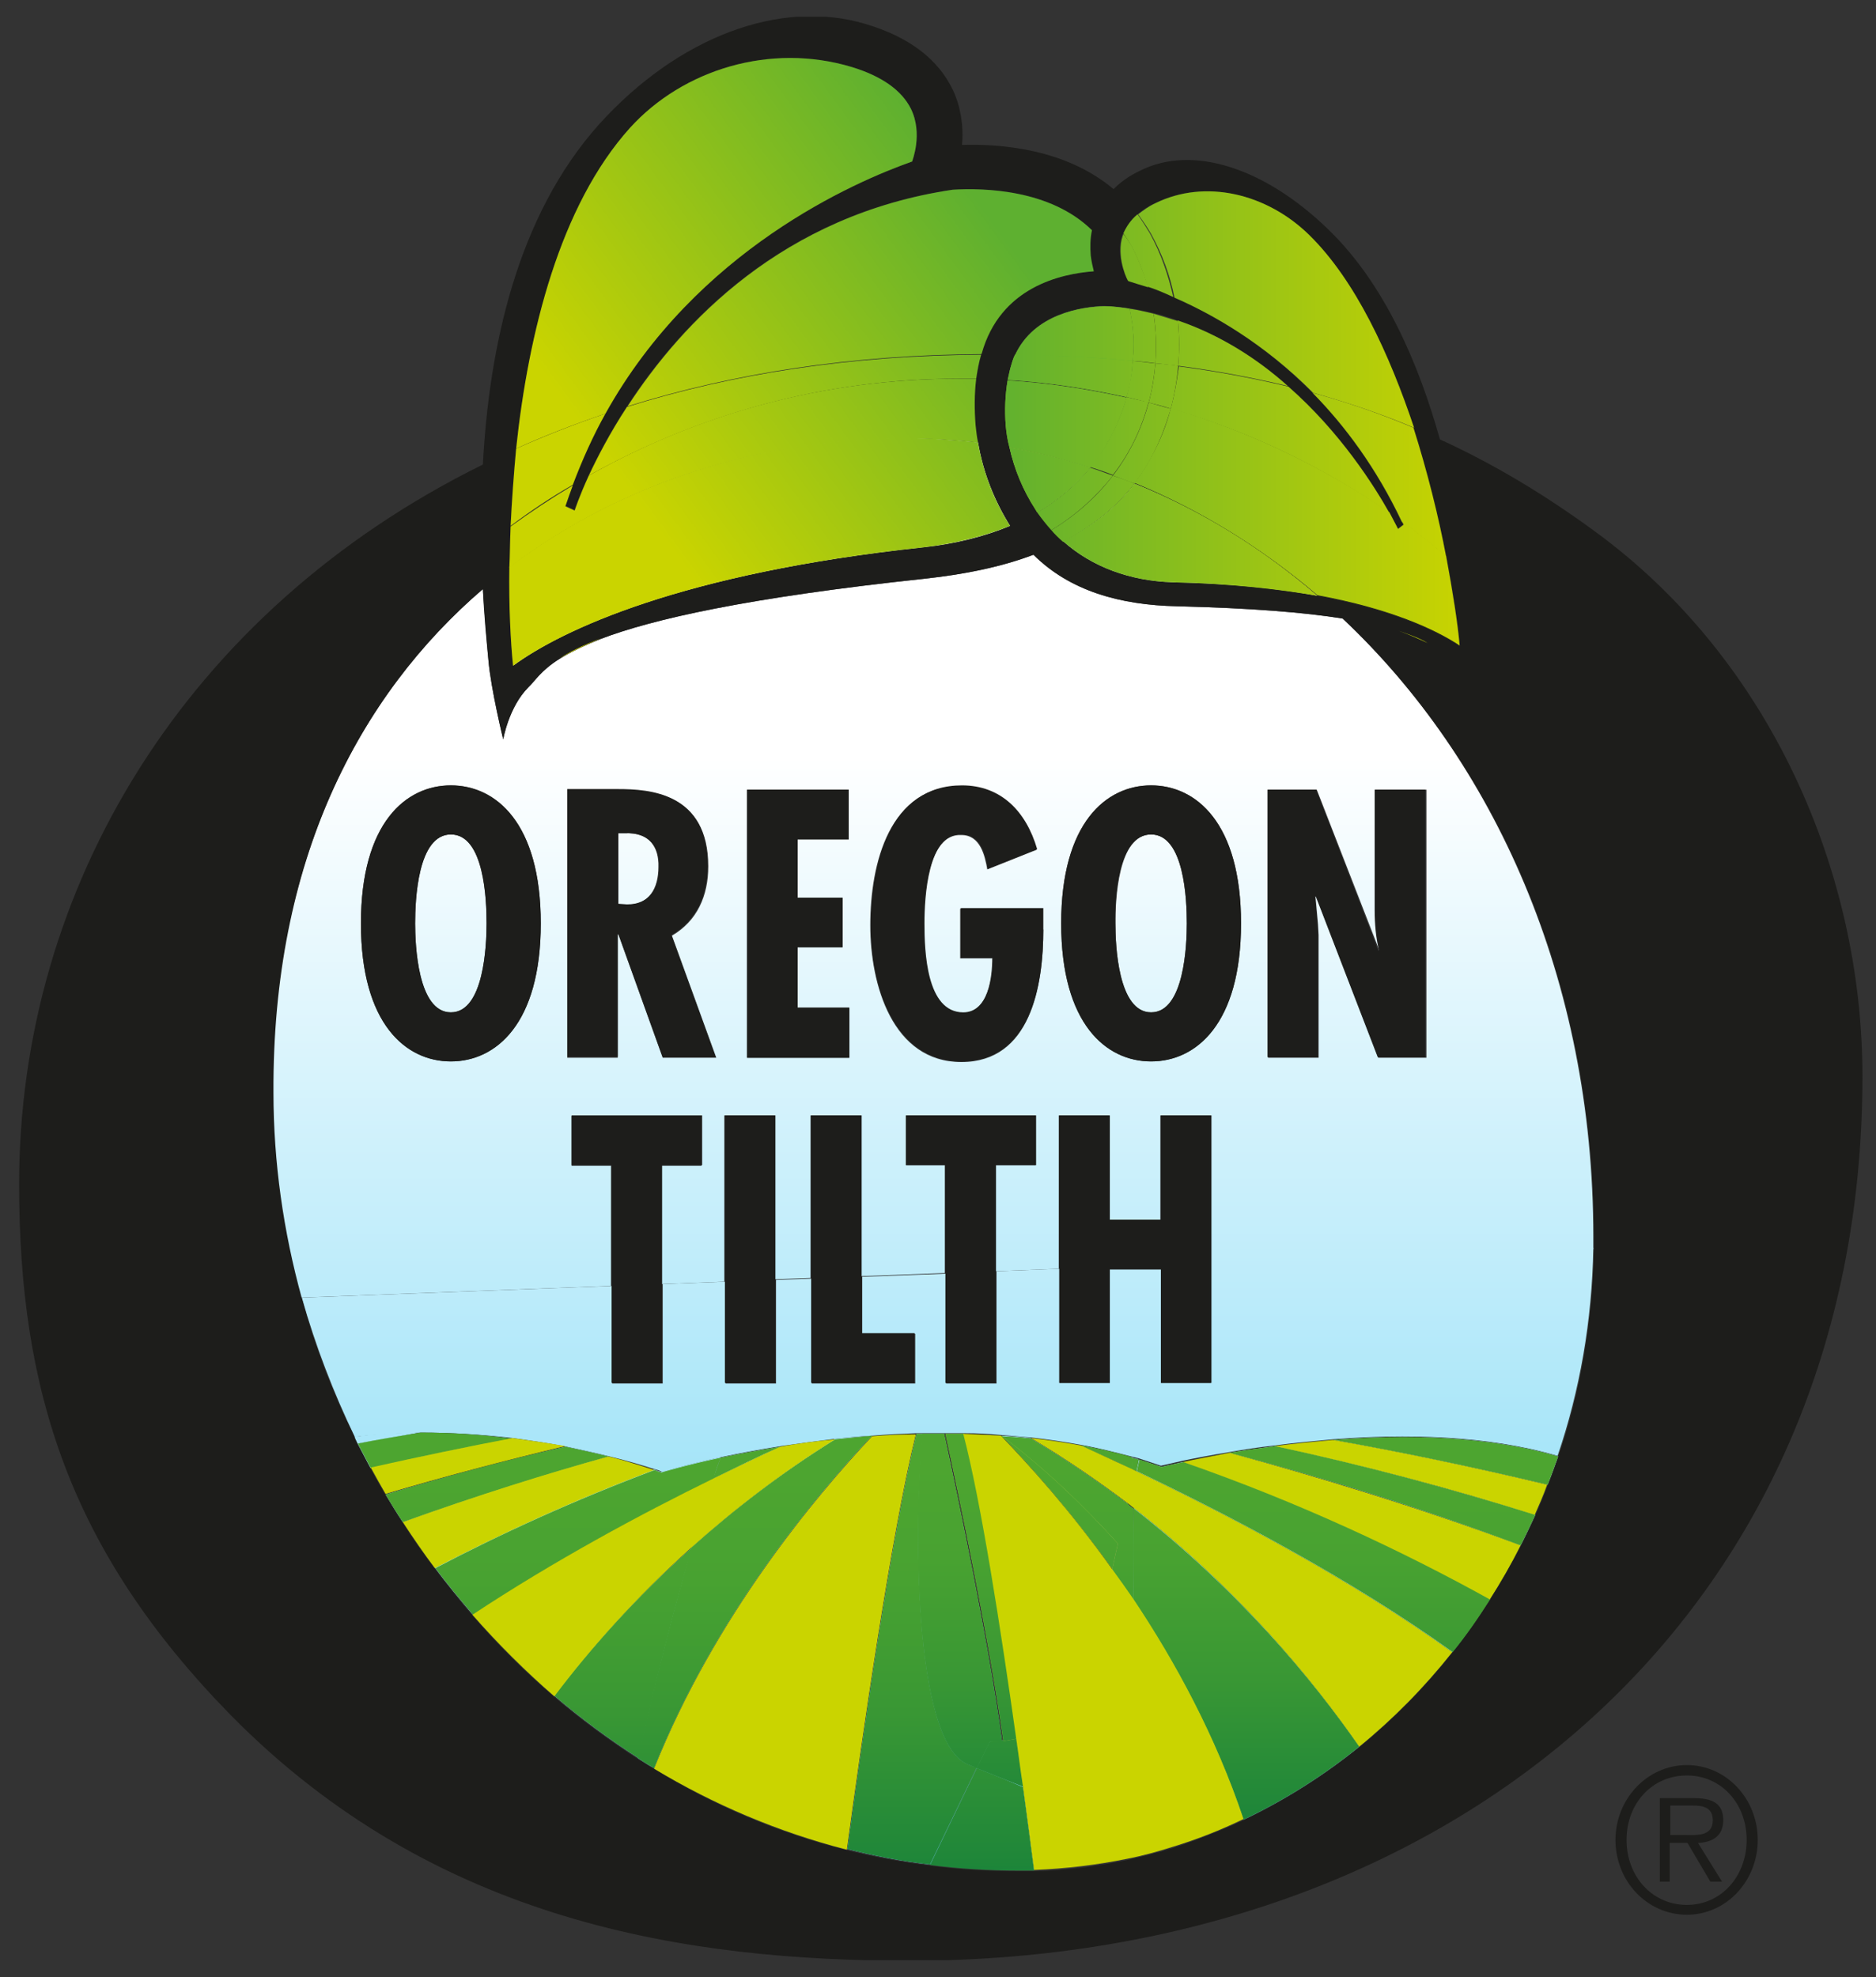 <svg xmlns="http://www.w3.org/2000/svg" width="93" height="98" viewBox="0 0 93 98" fill="none"><rect x="0" y="0" width="93" height="98" fill="#333333" stroke="none"/><g clip-path="url(#clip0_525_180)"><path d="M22.351 41.358C20.702 41.358 20.58 44.611 20.58 45.767C20.58 46.831 20.702 50.175 22.351 50.175C23.999 50.175 24.121 46.8 24.121 45.767C24.121 44.611 24.03 41.358 22.351 41.358Z" fill="url(#paint0_linear_525_180)"></path><path d="M30.96 41.297H30.624V44.824L31.052 44.854C32.181 44.854 32.639 44.033 32.639 42.969C32.67 41.996 32.212 41.236 30.96 41.297Z" fill="url(#paint1_linear_525_180)"></path><path d="M57.064 41.358C55.416 41.358 55.294 44.611 55.294 45.767C55.294 46.831 55.416 50.175 57.064 50.175C58.713 50.175 58.835 46.8 58.835 45.767C58.835 44.611 58.713 41.358 57.064 41.358Z" fill="url(#paint2_linear_525_180)"></path><path d="M66.56 30.656C64.667 30.352 62.041 30.139 58.347 30.048C55.507 29.987 53.034 29.288 51.233 27.494C49.645 28.102 47.813 28.467 45.859 28.68C37.036 29.622 32.365 30.686 29.8 31.659C28.976 31.994 28.273 32.328 27.724 32.663C26.808 33.24 26.533 33.757 26.197 34.061C25.22 35.034 24.946 36.645 24.946 36.645C24.946 36.645 24.335 34.152 24.213 32.723C24.121 31.75 24.03 30.565 23.938 29.197C17.771 34.487 13.496 42.696 13.496 54.128C13.496 57.563 13.985 60.999 14.901 64.313L30.289 63.735V57.776H28.335V55.313H34.777V57.776H32.792V63.644L35.906 63.522V55.283H38.41V63.401L40.181 63.34V55.283H42.684V63.249L46.837 63.097V57.746H44.913V55.283H51.355V57.746H49.371V63.005L52.485 62.884V55.283H54.988V60.482H57.522V55.283H60.026V62.61L78.986 61.911C78.986 61.698 78.986 61.516 78.986 61.303C78.986 48.503 74.04 37.71 66.56 30.656ZM22.351 52.607C20.122 52.607 17.893 50.753 17.893 45.767C17.893 40.78 20.122 38.926 22.351 38.926C24.579 38.926 26.808 40.78 26.808 45.767C26.808 50.753 24.579 52.607 22.351 52.607ZM32.853 52.425L30.655 46.314H30.624V52.425H28.121V39.139H30.655C32.243 39.139 35.112 39.321 35.112 42.939C35.112 44.398 34.563 45.645 33.311 46.375L35.509 52.425H32.853ZM42.104 52.425H37.036V39.139H42.074V41.601H39.539V44.49H41.768V46.952H39.539V49.932H42.104V52.425ZM51.721 46.071C51.721 48.898 51.08 52.638 47.661 52.638C44.241 52.638 43.142 48.807 43.142 45.858C43.142 42.787 44.089 38.956 47.661 38.956C49.584 38.956 50.867 40.233 51.386 42.118L48.943 43.091C48.821 42.422 48.607 41.388 47.661 41.388C45.951 41.297 45.798 44.55 45.798 45.797C45.798 47.165 45.89 50.206 47.722 50.206C49.004 50.206 49.187 48.412 49.187 47.5H47.6V45.037H51.691V46.071H51.721ZM57.064 52.607C54.836 52.607 52.607 50.753 52.607 45.767C52.607 40.78 54.836 38.926 57.064 38.926C59.293 38.926 61.522 40.78 61.522 45.767C61.522 50.753 59.293 52.607 57.064 52.607ZM70.681 52.425H68.33L65.247 44.429L65.216 44.459L65.338 45.797L65.369 46.344V52.425H62.865V39.139H65.277L68.391 47.135L68.422 47.104C68.269 46.466 68.208 45.797 68.208 45.098V39.139H70.712V52.425H70.681Z" fill="url(#paint3_linear_525_180)"></path><path d="M60.056 68.539H57.553V62.914H55.019V68.539H52.515V62.884L49.401 63.005V68.569H46.898V63.127L42.745 63.279V66.107H45.371V68.569H40.242V63.37L38.471 63.431V68.569H35.967V63.522L32.853 63.644V68.569H30.35V63.735L14.962 64.313C15.634 66.684 16.519 68.995 17.588 71.215C18.626 71.093 19.725 71.032 20.885 71.002C22.351 71.002 23.846 71.093 25.434 71.275C26.289 71.397 27.174 71.519 28.09 71.701C28.793 71.853 29.495 72.005 30.227 72.187C30.991 72.37 31.724 72.583 32.487 72.826C32.609 72.856 32.7 72.887 32.823 72.948C32.823 72.948 33.922 72.613 35.754 72.218C36.608 72.035 37.586 71.853 38.715 71.671C39.57 71.549 40.486 71.427 41.432 71.306C42.043 71.245 42.654 71.184 43.264 71.154C43.967 71.093 44.699 71.062 45.462 71.032C45.585 71.032 45.707 71.032 45.798 71.032C46.165 71.032 46.501 71.032 46.867 71.032C47.172 71.032 47.478 71.032 47.783 71.032C48.394 71.032 49.004 71.062 49.645 71.123C50.134 71.154 50.622 71.215 51.111 71.245C51.935 71.336 52.76 71.458 53.584 71.61C54.439 71.762 55.263 71.975 56.087 72.187C56.209 72.218 56.332 72.248 56.454 72.279C56.82 72.4 57.187 72.522 57.553 72.643C57.553 72.643 57.95 72.552 58.621 72.4C59.202 72.279 59.965 72.127 60.911 71.975C61.583 71.853 62.377 71.731 63.201 71.64C64.087 71.519 65.064 71.427 66.071 71.336C69.613 71.062 73.704 71.123 77.215 72.157C78.314 68.934 78.925 65.468 78.986 61.85L60.026 62.549V68.539H60.056Z" fill="url(#paint4_linear_525_180)"></path><path d="M17.557 71.214C17.618 71.336 17.679 71.427 17.71 71.549C18.717 71.366 19.786 71.184 20.824 71.001C19.694 71.001 18.595 71.062 17.557 71.214Z" fill="url(#paint5_linear_525_180)"></path><path d="M35.357 73.282C36.547 72.704 37.647 72.187 38.685 71.701C37.586 71.883 36.578 72.066 35.723 72.248C35.601 72.552 35.479 72.887 35.357 73.282Z" fill="url(#paint6_linear_525_180)"></path><path d="M32.762 72.948C32.639 72.917 32.548 72.887 32.426 72.826C28.457 74.316 24.793 75.988 21.557 77.691C22.137 78.481 22.778 79.241 23.419 80.001C27.419 77.356 31.693 75.045 35.357 73.251C35.479 72.887 35.601 72.522 35.723 72.218C33.891 72.613 32.762 72.948 32.762 72.948Z" fill="url(#paint7_linear_525_180)"></path><path d="M19.114 74.072C19.389 74.528 19.664 74.984 19.969 75.441C23.633 74.133 27.083 73.069 30.166 72.187C29.464 72.005 28.732 71.853 28.029 71.701C24.946 72.431 21.984 73.221 19.114 74.072Z" fill="url(#paint8_linear_525_180)"></path><path d="M17.71 71.549C17.923 71.944 18.137 72.37 18.351 72.765C20.824 72.187 23.175 71.701 25.373 71.306C23.816 71.093 22.289 71.032 20.824 71.032C19.786 71.154 18.748 71.336 17.71 71.549Z" fill="url(#paint9_linear_525_180)"></path><path d="M46.104 92.406C47.539 92.588 49.004 92.679 50.5 92.679C50.744 92.679 51.019 92.679 51.263 92.679C51.111 91.524 50.928 90.095 50.714 88.544C49.951 88.24 49.187 87.936 48.424 87.632L46.104 92.406Z" fill="url(#paint10_linear_525_180)"></path><path d="M34.288 76.687C33.403 79.758 32.395 83.589 31.632 87.146C31.907 87.328 32.151 87.48 32.426 87.632C35.448 80.062 40.456 74.103 43.234 71.154C42.593 71.214 41.982 71.245 41.402 71.306C38.715 73.008 36.364 74.832 34.288 76.687Z" fill="url(#paint11_linear_525_180)"></path><path d="M47.997 87.45C45.218 86.356 45.31 74.985 45.768 71.062C45.646 71.062 45.523 71.062 45.432 71.062C44.211 76.018 42.745 86.234 42.013 91.646C43.356 91.98 44.699 92.254 46.104 92.406L48.424 87.602C48.302 87.572 48.149 87.511 47.997 87.45Z" fill="url(#paint12_linear_525_180)"></path><path d="M27.48 84.045C28.793 85.17 30.197 86.203 31.662 87.146C32.426 83.589 33.403 79.758 34.319 76.687C31.479 79.21 29.22 81.764 27.48 84.045Z" fill="url(#paint13_linear_525_180)"></path><path d="M56.454 72.339C56.423 72.522 56.362 72.704 56.331 72.917C60.911 75.106 66.865 78.207 71.994 81.886C72.666 81.065 73.276 80.183 73.856 79.271C69.521 76.87 64.422 74.468 58.652 72.461C57.98 72.613 57.583 72.704 57.583 72.704C57.217 72.583 56.82 72.461 56.454 72.339Z" fill="url(#paint14_linear_525_180)"></path><path d="M75.383 76.596C75.627 76.109 75.871 75.593 76.116 75.076C72.055 73.829 67.75 72.643 63.232 71.67C62.407 71.792 61.644 71.883 60.942 72.005C65.094 73.099 70.04 74.589 75.383 76.596Z" fill="url(#paint15_linear_525_180)"></path><path d="M56.179 79.271C58.255 82.373 60.27 86.082 61.644 90.186C63.69 89.213 65.613 87.997 67.384 86.568C65.064 83.224 61.4 78.785 56.209 74.741C56.209 76.049 56.209 77.599 56.179 79.271Z" fill="url(#paint16_linear_525_180)"></path><path d="M66.102 71.367C69.338 71.944 72.91 72.674 76.727 73.586C76.91 73.13 77.062 72.644 77.246 72.188C73.734 71.154 69.643 71.093 66.102 71.367Z" fill="url(#paint17_linear_525_180)"></path><path d="M56.087 72.218C56.087 72.4 56.118 72.583 56.118 72.795C56.179 72.826 56.24 72.856 56.301 72.887C56.362 72.674 56.393 72.491 56.423 72.309C56.332 72.309 56.209 72.279 56.087 72.218Z" fill="url(#paint18_linear_525_180)"></path><path d="M55.141 77.782C55.477 78.268 55.843 78.755 56.179 79.302C56.21 77.63 56.21 76.079 56.179 74.772C56.087 74.711 55.996 74.62 55.904 74.559C55.752 75.167 55.568 75.836 55.416 76.535C55.324 76.93 55.233 77.356 55.141 77.782Z" fill="url(#paint19_linear_525_180)"></path><path d="M48.424 87.632C49.187 87.936 49.951 88.241 50.714 88.545C50.622 87.784 50.5 86.994 50.378 86.173C50.134 86.204 49.89 86.234 49.676 86.264C49.309 86.295 49.065 86.295 49.065 86.295L48.424 87.632Z" fill="url(#paint20_linear_525_180)"></path><path d="M47.997 87.45C48.149 87.511 48.302 87.572 48.424 87.633L49.065 86.325C49.065 86.325 49.309 86.325 49.676 86.295C49.004 81.4 47.508 74.316 46.806 71.062C46.44 71.062 46.104 71.062 45.737 71.062C45.31 74.985 45.218 86.356 47.997 87.45Z" fill="url(#paint21_linear_525_180)"></path><path d="M49.645 71.154C51.874 72.856 53.797 74.711 55.416 76.505C55.568 75.805 55.752 75.136 55.904 74.528C54.408 73.403 52.821 72.309 51.08 71.275C50.622 71.214 50.134 71.184 49.645 71.154Z" fill="url(#paint22_linear_525_180)"></path><path d="M53.584 71.64C54.377 72.005 55.232 72.37 56.148 72.826C56.148 72.613 56.118 72.431 56.118 72.248C55.263 72.005 54.439 71.792 53.584 71.64Z" fill="url(#paint23_linear_525_180)"></path><path d="M45.798 27.129C47.386 26.947 48.821 26.582 50.103 26.065C49.309 24.818 48.76 23.389 48.516 21.93C47.325 21.778 46.104 21.717 44.852 21.717C38.074 21.717 30.991 23.785 25.281 28.102C25.251 30.078 25.343 31.781 25.465 32.997C27.846 31.264 33.8 28.436 45.798 27.129Z" fill="url(#paint24_linear_525_180)"></path><path d="M27.724 32.632C28.274 32.297 28.976 31.963 29.8 31.629C28.854 31.994 28.212 32.328 27.724 32.632Z" fill="url(#paint25_linear_525_180)"></path><path d="M58.164 28.862C60.972 28.923 63.354 29.196 65.308 29.531C62.56 27.159 59.507 25.274 56.24 23.967C55.324 25.183 54.103 26.095 52.699 26.825C54.133 28.102 56.026 28.801 58.164 28.862Z" fill="url(#paint26_linear_525_180)"></path><path d="M51.416 25.396C52.454 24.788 53.309 24.058 54.042 23.176C52.729 22.751 51.386 22.416 50.042 22.173C50.286 23.268 50.714 24.301 51.325 25.244C51.355 25.305 51.386 25.335 51.416 25.396Z" fill="url(#paint27_linear_525_180)"></path><path d="M38.685 71.701C37.586 71.883 36.578 72.066 35.723 72.248C35.601 72.552 35.479 72.917 35.357 73.282C36.547 72.704 37.647 72.157 38.685 71.701Z" fill="url(#paint28_linear_525_180)"></path><path d="M35.723 72.248C33.891 72.643 32.792 72.978 32.792 72.978C32.67 72.947 32.578 72.917 32.456 72.856C28.487 74.346 24.824 76.018 21.587 77.721C22.167 78.511 22.808 79.271 23.45 80.031C27.449 77.386 31.724 75.076 35.387 73.282C35.479 72.886 35.601 72.552 35.723 72.248Z" fill="url(#paint29_linear_525_180)"></path><path d="M28.029 71.701C24.946 72.4 21.953 73.221 19.114 74.072C19.389 74.528 19.664 74.984 19.969 75.44C23.633 74.133 27.083 73.069 30.166 72.187C29.464 72.005 28.732 71.853 28.029 71.701Z" fill="url(#paint30_linear_525_180)"></path><path d="M20.854 71.001C19.786 71.184 18.748 71.336 17.74 71.549C17.954 71.944 18.168 72.37 18.381 72.765C20.854 72.187 23.205 71.701 25.404 71.305C23.816 71.093 22.289 71.001 20.854 71.001Z" fill="url(#paint31_linear_525_180)"></path><path d="M48.424 87.632L46.104 92.436C47.539 92.618 49.004 92.71 50.5 92.71C50.744 92.71 51.019 92.71 51.263 92.71C51.111 91.554 50.928 90.125 50.714 88.575C49.951 88.24 49.187 87.936 48.424 87.632Z" fill="url(#paint32_linear_525_180)"></path><path d="M41.402 71.336C38.715 73.008 36.364 74.832 34.288 76.687C33.403 79.758 32.395 83.588 31.632 87.146C31.907 87.328 32.151 87.48 32.426 87.632C35.448 80.062 40.456 74.103 43.234 71.153C42.623 71.214 41.982 71.275 41.402 71.336Z" fill="url(#paint33_linear_525_180)"></path><path d="M47.997 87.45C45.218 86.355 45.31 74.984 45.768 71.062C45.646 71.062 45.523 71.062 45.432 71.062C44.211 76.018 42.745 86.234 42.013 91.646C43.356 91.98 44.699 92.254 46.104 92.406L48.424 87.602C48.302 87.572 48.149 87.511 47.997 87.45Z" fill="url(#paint34_linear_525_180)"></path><path d="M27.48 84.045C28.793 85.17 30.197 86.203 31.662 87.146C32.426 83.589 33.403 79.758 34.319 76.687C31.479 79.21 29.22 81.764 27.48 84.045Z" fill="url(#paint35_linear_525_180)"></path><path d="M25.404 71.275C23.175 71.701 20.824 72.187 18.381 72.734C18.626 73.19 18.87 73.616 19.114 74.042C21.984 73.19 24.976 72.4 28.029 71.67C27.144 71.518 26.258 71.397 25.404 71.275Z" fill="#CAD400"></path><path d="M30.166 72.187C27.083 73.038 23.602 74.133 19.969 75.44C20.488 76.231 21.007 76.991 21.557 77.721C24.824 76.018 28.457 74.346 32.426 72.856C31.663 72.613 30.93 72.369 30.166 72.187Z" fill="#CAD400"></path><path d="M34.288 76.687C36.364 74.832 38.715 73.008 41.402 71.336C40.425 71.427 39.509 71.549 38.685 71.701C37.677 72.157 36.547 72.704 35.357 73.282C31.693 75.076 27.419 77.386 23.419 80.031C24.671 81.46 26.045 82.829 27.48 84.075C29.22 81.764 31.479 79.21 34.288 76.687Z" fill="#CAD400"></path><path d="M43.234 71.184C40.456 74.133 35.448 80.092 32.426 87.663C35.357 89.426 38.562 90.794 41.982 91.676C42.715 86.264 44.18 76.049 45.401 71.093C44.669 71.093 43.967 71.123 43.234 71.184Z" fill="#CAD400"></path><path d="M57.583 72.704C57.217 72.583 56.851 72.461 56.484 72.339C56.454 72.522 56.393 72.704 56.362 72.917C60.942 75.106 66.895 78.207 72.025 81.886C72.696 81.065 73.307 80.183 73.887 79.271C69.552 76.87 64.453 74.468 58.683 72.461C57.95 72.613 57.583 72.704 57.583 72.704Z" fill="url(#paint36_linear_525_180)"></path><path d="M60.942 72.005C65.094 73.099 70.071 74.589 75.383 76.596C75.627 76.109 75.871 75.593 76.116 75.076C72.055 73.829 67.75 72.643 63.232 71.67C62.377 71.792 61.614 71.883 60.942 72.005Z" fill="url(#paint37_linear_525_180)"></path><path d="M56.179 74.741C56.209 76.049 56.209 77.599 56.179 79.271C58.255 82.373 60.27 86.082 61.644 90.186C63.69 89.213 65.613 87.997 67.384 86.568C65.064 83.224 61.369 78.785 56.179 74.741Z" fill="url(#paint38_linear_525_180)"></path><path d="M66.102 71.366C69.338 71.944 72.91 72.674 76.727 73.586C76.91 73.129 77.062 72.643 77.246 72.187C73.734 71.153 69.643 71.093 66.102 71.366Z" fill="url(#paint39_linear_525_180)"></path><path d="M56.332 72.917C56.393 72.704 56.423 72.522 56.454 72.339C56.332 72.309 56.209 72.278 56.087 72.248C56.087 72.43 56.118 72.613 56.118 72.826C56.209 72.856 56.271 72.886 56.332 72.917Z" fill="url(#paint40_linear_525_180)"></path><path d="M55.141 77.782C55.477 78.268 55.843 78.755 56.179 79.302C56.21 77.63 56.21 76.079 56.179 74.772C56.087 74.711 55.996 74.62 55.904 74.559C55.752 75.167 55.568 75.836 55.416 76.535C55.324 76.93 55.233 77.356 55.141 77.782Z" fill="url(#paint41_linear_525_180)"></path><path d="M55.141 77.782C55.477 78.268 55.843 78.755 56.179 79.302C56.21 77.63 56.21 76.079 56.179 74.772C56.087 74.711 55.996 74.62 55.904 74.559C55.752 75.167 55.568 75.836 55.416 76.535C55.324 76.93 55.233 77.356 55.141 77.782Z" fill="url(#paint42_linear_525_180)"></path><path d="M49.065 86.325L48.424 87.632C49.187 87.936 49.951 88.24 50.714 88.544C50.622 87.784 50.5 86.994 50.378 86.173C50.134 86.203 49.89 86.234 49.676 86.264C49.309 86.294 49.065 86.325 49.065 86.325Z" fill="url(#paint43_linear_525_180)"></path><path d="M49.065 86.325L48.424 87.632C49.187 87.936 49.951 88.24 50.714 88.544C50.622 87.784 50.5 86.994 50.378 86.173C50.134 86.203 49.89 86.234 49.676 86.264C49.309 86.294 49.065 86.325 49.065 86.325Z" fill="url(#paint44_linear_525_180)"></path><path d="M47.997 87.45C48.149 87.511 48.302 87.572 48.424 87.632L49.065 86.325C49.065 86.325 49.309 86.325 49.676 86.295C49.004 81.4 47.508 74.316 46.806 71.062C46.44 71.062 46.104 71.062 45.737 71.062C45.31 74.984 45.218 86.355 47.997 87.45Z" fill="url(#paint45_linear_525_180)"></path><path d="M47.997 87.45C48.149 87.511 48.302 87.572 48.424 87.632L49.065 86.325C49.065 86.325 49.309 86.325 49.676 86.295C49.004 81.4 47.508 74.316 46.806 71.062C46.44 71.062 46.104 71.062 45.737 71.062C45.31 74.984 45.218 86.355 47.997 87.45Z" fill="url(#paint46_linear_525_180)"></path><path d="M55.446 76.535C55.599 75.836 55.782 75.167 55.935 74.559C54.439 73.434 52.851 72.339 51.111 71.306C50.622 71.245 50.134 71.215 49.645 71.184C49.645 71.184 49.645 71.184 49.676 71.215C51.905 72.856 53.798 74.711 55.446 76.535Z" fill="url(#paint47_linear_525_180)"></path><path d="M55.446 76.535C55.599 75.836 55.782 75.167 55.935 74.559C54.439 73.434 52.851 72.339 51.111 71.306C50.622 71.245 50.134 71.215 49.645 71.184C49.645 71.184 49.645 71.184 49.676 71.215C51.905 72.856 53.798 74.711 55.446 76.535Z" fill="url(#paint48_linear_525_180)"></path><path d="M56.087 72.218C55.263 71.974 54.408 71.792 53.584 71.64C54.378 72.005 55.232 72.37 56.148 72.826C56.118 72.613 56.118 72.4 56.087 72.218Z" fill="url(#paint49_linear_525_180)"></path><path d="M56.087 72.218C55.263 71.974 54.408 71.792 53.584 71.64C54.378 72.005 55.232 72.37 56.148 72.826C56.118 72.613 56.118 72.4 56.087 72.218Z" fill="url(#paint50_linear_525_180)"></path><path d="M49.645 71.153C50.989 72.552 53.034 74.832 55.141 77.751C55.233 77.325 55.324 76.9 55.416 76.504C53.798 74.711 51.905 72.856 49.645 71.153Z" fill="#B3CC39"></path><path d="M49.645 71.153C50.989 72.552 53.034 74.832 55.141 77.751C55.233 77.325 55.324 76.9 55.416 76.504C53.798 74.711 51.905 72.856 49.645 71.153Z" fill="url(#paint51_linear_525_180)"></path><path d="M50.409 86.173C49.645 80.761 48.668 74.407 47.783 71.062C47.478 71.062 47.172 71.062 46.867 71.062C47.569 74.285 49.065 81.4 49.737 86.295C49.889 86.264 50.134 86.234 50.409 86.173Z" fill="#B3CC39"></path><path d="M50.409 86.173C49.645 80.761 48.668 74.407 47.783 71.062C47.478 71.062 47.172 71.062 46.867 71.062C47.569 74.285 49.065 81.4 49.737 86.295C49.889 86.264 50.134 86.234 50.409 86.173Z" fill="url(#paint52_linear_525_180)"></path><path d="M63.201 71.67C67.72 72.643 72.025 73.799 76.085 75.076C76.299 74.589 76.513 74.103 76.696 73.586C72.879 72.674 69.338 71.944 66.071 71.366C65.094 71.457 64.117 71.549 63.201 71.67Z" fill="#CAD400"></path><path d="M58.652 72.461C64.422 74.468 69.521 76.87 73.856 79.271C74.406 78.42 74.925 77.508 75.383 76.596C70.071 74.62 65.094 73.13 60.942 72.005C59.995 72.187 59.202 72.339 58.652 72.461Z" fill="#CAD400"></path><path d="M56.148 72.826C55.233 72.4 54.378 72.005 53.584 71.64C52.76 71.488 51.935 71.366 51.111 71.275C52.851 72.309 54.439 73.403 55.935 74.528C56.026 74.589 56.118 74.68 56.209 74.741C61.4 78.785 65.064 83.224 67.384 86.568C69.063 85.2 70.62 83.619 71.994 81.886C66.865 78.207 60.911 75.106 56.332 72.917C56.271 72.886 56.209 72.856 56.148 72.826Z" fill="#CAD400"></path><path d="M55.141 77.781C53.034 74.832 50.989 72.582 49.645 71.184C49.645 71.184 49.645 71.184 49.615 71.153C49.004 71.123 48.363 71.093 47.752 71.062C48.638 74.437 49.615 80.761 50.378 86.173C50.5 86.994 50.592 87.784 50.714 88.544C50.928 90.095 51.111 91.524 51.263 92.679C52.821 92.618 54.347 92.436 55.843 92.132C56.637 91.98 57.4 91.767 58.163 91.524C59.354 91.159 60.514 90.703 61.644 90.156C60.27 86.051 58.255 82.342 56.179 79.241C55.843 78.754 55.477 78.238 55.141 77.781Z" fill="#CAD400"></path><path d="M92.328 53.337C92.328 43.212 87.748 32.693 79.108 26.369C76.543 24.484 73.979 22.963 71.383 21.778C70.315 17.977 68.636 14.086 65.888 11.41C62.713 8.309 59.11 7.153 56.515 8.461C55.996 8.704 55.568 9.008 55.202 9.373C52.821 7.366 49.584 7.123 47.691 7.184C47.722 6.88 47.722 6.515 47.691 6.15C47.63 5.603 47.508 5.025 47.233 4.448C46.501 2.927 45.066 1.833 42.928 1.194C38.685 -0.083 33.617 1.833 29.709 6.15C25.617 10.711 24.243 17.248 23.938 23.024C9.192 30.291 0.948 44.033 0.948 58.688C0.948 68.904 3.452 76.839 11.42 84.987C21.587 95.325 34.136 97.179 45.157 97.179C72.025 97.149 92.328 79.971 92.328 53.337ZM25.587 22.234C26.197 16.518 27.755 10.194 31.235 6.333C33.83 3.444 38.196 2.106 42.226 3.323C43.722 3.779 44.699 4.478 45.157 5.39C45.768 6.637 45.218 7.974 45.218 8.005C42.379 9.008 34.532 12.383 30.014 20.501C29.403 21.595 28.854 22.751 28.396 24.028C28.273 24.362 28.151 24.727 28.029 25.061L28.487 25.274C28.487 25.274 28.701 24.605 29.189 23.541C29.617 22.629 30.227 21.443 31.082 20.136C33.769 16.001 38.776 10.65 47.203 9.403C48.699 9.312 52.057 9.343 54.103 11.41C54.011 11.836 54.011 12.261 54.042 12.657C54.072 12.961 54.133 13.204 54.194 13.447C52.576 13.569 49.554 14.238 48.638 17.521C48.638 17.552 48.638 17.552 48.638 17.582C48.546 17.977 48.455 18.372 48.394 18.768C48.302 19.528 48.271 20.288 48.363 21.078C48.394 21.352 48.424 21.656 48.485 21.93C48.729 23.389 49.279 24.788 50.073 26.065C48.791 26.612 47.355 26.977 45.768 27.129C33.769 28.406 27.816 31.233 25.434 32.997C25.312 31.781 25.251 30.078 25.251 28.102C25.251 27.463 25.282 26.764 25.312 26.065C25.373 24.849 25.465 23.541 25.587 22.234ZM56.393 10.62C56.637 10.407 56.912 10.224 57.248 10.072C59.721 8.856 62.774 9.586 64.88 11.653C67.201 13.903 68.88 17.552 70.071 21.2C70.773 23.419 71.322 25.639 71.689 27.554C72.055 29.379 72.269 30.929 72.361 32.024C71.17 31.233 68.941 30.2 65.308 29.531C63.354 29.166 61.003 28.923 58.163 28.862C56.026 28.801 54.133 28.102 52.698 26.825C52.485 26.642 52.301 26.46 52.118 26.247C51.874 25.973 51.63 25.669 51.416 25.365C51.386 25.305 51.355 25.274 51.325 25.213C50.714 24.271 50.286 23.237 50.042 22.143C49.951 21.778 49.92 21.413 49.859 21.078C49.798 20.318 49.828 19.558 49.951 18.828C49.981 18.616 50.042 18.403 50.103 18.19C50.164 17.977 50.225 17.764 50.317 17.582C51.264 15.514 53.675 15.18 54.744 15.15C55.172 15.18 55.568 15.21 55.996 15.271C56.393 15.332 56.79 15.423 57.187 15.514C57.583 15.606 57.98 15.727 58.377 15.879C60.514 16.609 62.346 17.795 63.842 19.133C66.468 21.413 68.117 24.088 68.849 25.396C69.124 25.913 69.277 26.217 69.277 26.217L69.552 26.004C69.521 25.943 69.491 25.882 69.46 25.821C68.208 23.176 66.651 21.078 65.033 19.437C62.621 17.004 60.087 15.545 58.163 14.724C57.675 14.511 57.248 14.359 56.881 14.207C56.515 14.086 56.179 13.964 55.904 13.903C55.904 13.903 55.355 12.869 55.568 11.866C55.599 11.775 55.629 11.653 55.66 11.562C55.843 11.228 56.057 10.924 56.393 10.62ZM70.773 31.872C70.376 31.659 69.888 31.446 69.338 31.264C69.979 31.477 70.437 31.689 70.773 31.872ZM23.938 29.196C23.999 30.564 24.121 31.75 24.213 32.723C24.335 34.152 24.946 36.645 24.946 36.645C24.946 36.645 25.22 35.034 26.197 34.061C26.533 33.726 26.808 33.24 27.724 32.662C28.212 32.358 28.854 32.024 29.8 31.659C32.365 30.686 37.005 29.622 45.859 28.679C47.813 28.467 49.615 28.102 51.233 27.494C53.034 29.288 55.538 29.987 58.347 30.047C62.041 30.139 64.667 30.352 66.56 30.656C74.07 37.709 79.016 48.503 79.016 61.303C79.016 61.516 79.016 61.698 79.016 61.911C78.955 65.529 78.345 68.995 77.246 72.218C77.093 72.704 76.91 73.16 76.727 73.616C76.543 74.103 76.33 74.62 76.116 75.106C75.872 75.623 75.658 76.14 75.383 76.626C74.925 77.538 74.406 78.42 73.856 79.302C73.276 80.214 72.666 81.096 71.994 81.916C70.62 83.649 69.063 85.23 67.384 86.599C65.613 88.028 63.69 89.244 61.644 90.217C60.514 90.734 59.354 91.19 58.163 91.585C57.4 91.828 56.637 92.01 55.843 92.193C54.347 92.497 52.821 92.71 51.264 92.74C51.019 92.74 50.744 92.74 50.5 92.74C49.004 92.74 47.539 92.649 46.104 92.466C44.699 92.284 43.356 92.041 42.013 91.706C38.593 90.855 35.387 89.487 32.456 87.693C32.181 87.541 31.937 87.359 31.663 87.207C30.197 86.264 28.793 85.23 27.48 84.106C26.014 82.859 24.671 81.521 23.419 80.062C22.778 79.332 22.167 78.542 21.557 77.751C21.007 77.021 20.457 76.261 19.969 75.471C19.664 75.015 19.389 74.559 19.114 74.103C18.87 73.677 18.595 73.221 18.381 72.795C18.168 72.4 17.954 71.974 17.74 71.579C17.679 71.457 17.618 71.366 17.588 71.245C16.488 69.025 15.603 66.715 14.962 64.343C14.046 61.029 13.557 57.593 13.557 54.158C13.496 42.665 17.771 34.486 23.938 29.196Z" fill="#1D1D1B"></path><path d="M48.394 18.768C48.455 18.372 48.516 17.977 48.638 17.582C42.196 17.612 36.334 18.524 31.082 20.166C30.227 21.474 29.617 22.66 29.189 23.572C34.624 20.531 40.883 18.768 47.539 18.768C47.844 18.768 48.119 18.768 48.394 18.768Z" fill="#1D1D1B"></path><path d="M30.014 20.501C28.487 21.018 27.022 21.595 25.587 22.234C25.465 23.541 25.373 24.849 25.312 26.065C26.289 25.335 27.327 24.636 28.396 24.028C28.884 22.751 29.403 21.595 30.014 20.501Z" fill="#1D1D1B"></path><path d="M44.821 21.717C46.043 21.717 47.264 21.808 48.485 21.93C48.424 21.656 48.394 21.352 48.363 21.078C48.302 20.288 48.302 19.528 48.394 18.768C48.119 18.768 47.844 18.768 47.539 18.768C40.883 18.768 34.624 20.501 29.189 23.571C28.701 24.636 28.487 25.304 28.487 25.304L28.029 25.092C28.151 24.727 28.274 24.392 28.396 24.058C27.327 24.696 26.32 25.365 25.312 26.095C25.282 26.794 25.282 27.463 25.251 28.132C30.991 23.784 38.044 21.717 44.821 21.717Z" fill="#1D1D1B"></path><path d="M83.626 87.481C81.672 87.481 80.085 89.153 80.085 91.19C80.085 93.257 81.672 94.899 83.626 94.899C85.58 94.899 87.138 93.227 87.138 91.19C87.138 89.153 85.58 87.481 83.626 87.481ZM83.626 94.412C81.917 94.412 80.634 93.014 80.634 91.19C80.634 89.396 81.886 87.997 83.626 87.997C85.336 87.997 86.588 89.396 86.588 91.19C86.588 92.984 85.336 94.412 83.626 94.412Z" fill="#1D1D1B"></path><path d="M85.428 90.217C85.428 89.518 85.061 89.122 84.023 89.122H82.283V93.257H82.772V91.342H83.657L84.787 93.257H85.367L84.176 91.342C84.878 91.311 85.428 91.007 85.428 90.217ZM83.535 90.947H82.802V89.487H83.932C84.42 89.487 84.909 89.578 84.909 90.217C84.909 91.038 84.084 90.947 83.535 90.947Z" fill="#1D1D1B"></path><path d="M69.491 25.852C70.254 26.399 70.987 26.977 71.689 27.585C71.323 25.639 70.773 23.42 70.071 21.231C68.422 20.531 66.743 19.954 65.064 19.498C66.682 21.109 68.239 23.176 69.491 25.852Z" fill="#1D1D1B"></path><path d="M58.041 20.258C61.949 21.383 65.583 23.146 68.88 25.426C68.147 24.119 66.468 21.443 63.873 19.163C62.102 18.737 60.301 18.403 58.438 18.16C58.347 18.859 58.225 19.558 58.041 20.258Z" fill="#1D1D1B"></path><path d="M69.338 31.264C69.918 31.477 70.376 31.659 70.773 31.872C70.437 31.69 69.979 31.477 69.338 31.264Z" fill="#1D1D1B"></path><path d="M69.582 26.034L69.307 26.247C69.307 26.247 69.155 25.943 68.88 25.426C65.613 23.176 61.949 21.413 58.041 20.258C57.828 21.109 57.492 21.93 57.064 22.69C56.82 23.146 56.545 23.572 56.24 23.967C59.507 25.305 62.56 27.19 65.308 29.531C68.941 30.2 71.17 31.233 72.36 32.024C72.238 30.929 72.025 29.379 71.689 27.555C70.987 26.946 70.254 26.369 69.49 25.822C69.521 25.913 69.552 25.974 69.582 26.034Z" fill="#1D1D1B"></path><path d="M56.148 17.886C54.256 17.704 52.332 17.612 50.317 17.582C50.225 17.765 50.164 17.977 50.103 18.19C50.042 18.403 50.012 18.616 49.951 18.829C51.966 18.95 53.92 19.254 55.843 19.68C56.026 19.102 56.118 18.494 56.148 17.886Z" fill="#1D1D1B"></path><path d="M55.049 21.686C55.385 21.048 55.66 20.379 55.843 19.71C53.92 19.285 51.966 18.98 49.951 18.859C49.828 19.589 49.798 20.349 49.859 21.109C49.89 21.474 49.951 21.838 50.042 22.173C51.416 22.416 52.729 22.751 54.042 23.176C54.439 22.72 54.775 22.203 55.049 21.686Z" fill="#1D1D1B"></path><path d="M57.278 18.008C57.645 18.038 58.041 18.099 58.408 18.129C58.469 17.43 58.469 16.731 58.408 16.062C58.408 16.001 58.408 15.94 58.377 15.91C57.98 15.788 57.583 15.666 57.187 15.545C57.309 16.335 57.339 17.156 57.278 18.008Z" fill="#1D1D1B"></path><path d="M56.026 12.109C56.393 12.778 56.668 13.477 56.881 14.237C57.278 14.359 57.706 14.541 58.164 14.754C57.919 13.66 57.553 12.596 57.003 11.592C56.82 11.258 56.606 10.923 56.362 10.619C56.026 10.893 55.813 11.227 55.66 11.562C55.813 11.744 55.935 11.927 56.026 12.109Z" fill="#1D1D1B"></path><path d="M56.24 23.967C55.874 23.815 55.538 23.693 55.171 23.572C54.378 24.605 53.37 25.517 52.118 26.277C52.301 26.49 52.485 26.673 52.698 26.855C54.103 26.095 55.324 25.183 56.24 23.967Z" fill="#1D1D1B"></path><path d="M57.278 18.008C57.217 18.677 57.125 19.315 56.942 19.953C57.309 20.045 57.675 20.136 58.041 20.257C58.225 19.558 58.347 18.859 58.408 18.129C58.041 18.068 57.645 18.038 57.278 18.008Z" fill="#1D1D1B"></path><path d="M55.172 23.571C55.538 23.693 55.874 23.845 56.24 23.967C56.545 23.571 56.82 23.146 57.064 22.69C57.492 21.899 57.797 21.078 58.041 20.257C57.675 20.166 57.309 20.045 56.942 19.953C56.606 21.23 56.026 22.447 55.172 23.571Z" fill="#1D1D1B"></path><path d="M56.148 17.886C56.515 17.916 56.912 17.947 57.278 18.008C57.339 17.187 57.309 16.335 57.187 15.545C56.79 15.454 56.423 15.363 55.996 15.302C56.057 15.606 56.118 15.94 56.148 16.244C56.21 16.791 56.21 17.339 56.148 17.886Z" fill="#1D1D1B"></path><path d="M55.691 11.592C55.66 11.684 55.63 11.775 55.599 11.897C55.385 12.9 55.904 13.934 55.935 13.934C56.21 14.025 56.515 14.116 56.912 14.238C56.698 13.508 56.423 12.778 56.057 12.109C55.935 11.927 55.813 11.745 55.691 11.592Z" fill="#1D1D1B"></path><path d="M55.172 23.572C54.805 23.45 54.439 23.298 54.042 23.176C53.309 24.058 52.454 24.788 51.416 25.396C51.63 25.7 51.874 26.004 52.118 26.277C53.37 25.517 54.378 24.575 55.172 23.572Z" fill="#1D1D1B"></path><path d="M57.278 18.008C56.912 17.977 56.545 17.916 56.148 17.886C56.118 18.494 55.996 19.102 55.843 19.68C56.209 19.771 56.576 19.862 56.942 19.953C57.125 19.315 57.217 18.646 57.278 18.008Z" fill="#1D1D1B"></path><path d="M55.843 19.68C55.66 20.379 55.385 21.017 55.049 21.656C54.775 22.203 54.408 22.69 54.042 23.146C54.408 23.267 54.805 23.389 55.171 23.541C56.026 22.446 56.606 21.2 56.942 19.923C56.576 19.862 56.209 19.771 55.843 19.68Z" fill="#1D1D1B"></path><path d="M48.668 17.521C49.584 14.237 52.576 13.568 54.225 13.447C54.164 13.204 54.103 12.93 54.072 12.656C54.042 12.261 54.042 11.835 54.133 11.41C52.057 9.373 48.729 9.312 47.233 9.403C38.807 10.65 33.8 16.001 31.113 20.136C36.364 18.494 42.226 17.582 48.668 17.551C48.638 17.551 48.638 17.551 48.668 17.521Z" fill="url(#paint53_linear_525_180)"></path><path d="M45.218 8.005C45.218 7.974 45.768 6.636 45.157 5.39C44.699 4.478 43.722 3.779 42.226 3.322C38.196 2.106 33.861 3.444 31.235 6.332C27.755 10.194 26.197 16.487 25.587 22.234C26.991 21.595 28.487 21.017 30.014 20.501C34.532 12.383 42.379 9.008 45.218 8.005Z" fill="url(#paint54_linear_525_180)"></path><path d="M44.821 21.717C38.044 21.717 30.96 23.784 25.251 28.102C25.22 30.078 25.312 31.78 25.434 32.997C27.846 31.233 33.8 28.406 45.768 27.129C47.355 26.946 48.79 26.581 50.073 26.064C49.279 24.818 48.729 23.389 48.485 21.93C47.264 21.808 46.073 21.717 44.821 21.717Z" fill="url(#paint55_linear_525_180)"></path><path d="M29.8 31.628C28.854 31.993 28.212 32.328 27.724 32.632C28.274 32.328 28.976 31.993 29.8 31.628Z" fill="url(#paint56_linear_525_180)"></path><path d="M48.394 18.767C48.455 18.372 48.516 17.977 48.638 17.582C42.196 17.612 36.334 18.524 31.082 20.166C30.227 21.474 29.617 22.659 29.189 23.571C34.624 20.531 40.883 18.767 47.539 18.767C47.844 18.767 48.119 18.767 48.394 18.767Z" fill="url(#paint57_linear_525_180)"></path><path d="M30.014 20.501C28.487 21.018 27.022 21.595 25.587 22.234C25.465 23.541 25.373 24.849 25.312 26.065C26.289 25.335 27.327 24.636 28.396 24.028C28.884 22.751 29.403 21.595 30.014 20.501Z" fill="url(#paint58_linear_525_180)"></path><path d="M48.485 21.93C48.424 21.656 48.394 21.352 48.363 21.078C48.302 20.288 48.302 19.528 48.394 18.768C48.119 18.768 47.844 18.768 47.539 18.768C40.883 18.768 34.624 20.501 29.189 23.571C28.701 24.636 28.487 25.304 28.487 25.304L28.029 25.092C28.151 24.727 28.274 24.392 28.396 24.058C27.327 24.696 26.32 25.365 25.312 26.095C25.282 26.794 25.282 27.463 25.251 28.132C30.96 23.784 38.044 21.747 44.821 21.747C46.073 21.717 47.264 21.808 48.485 21.93Z" fill="url(#paint59_linear_525_180)"></path><path d="M64.911 11.653C62.804 9.586 59.751 8.856 57.278 10.072C56.942 10.224 56.667 10.437 56.423 10.619C56.637 10.923 56.851 11.227 57.064 11.592C57.614 12.596 58.011 13.66 58.225 14.754C60.117 15.575 62.682 17.035 65.094 19.467C66.804 19.953 68.453 20.501 70.101 21.2C68.88 17.551 67.201 13.903 64.911 11.653Z" fill="url(#paint60_linear_525_180)"></path><path d="M58.408 18.129C60.27 18.372 62.072 18.707 63.842 19.132C62.346 17.795 60.514 16.609 58.377 15.879C58.377 15.94 58.377 16.001 58.408 16.031C58.469 16.73 58.469 17.43 58.408 18.129Z" fill="url(#paint61_linear_525_180)"></path><path d="M52.699 26.825C54.133 28.102 56.026 28.801 58.164 28.862C60.972 28.922 63.354 29.196 65.308 29.53C62.56 27.159 59.507 25.274 56.24 23.967C55.324 25.183 54.103 26.095 52.699 26.825Z" fill="url(#paint62_linear_525_180)"></path><path d="M70.071 21.2C68.422 20.5 66.743 19.923 65.064 19.467C66.682 21.109 68.239 23.206 69.491 25.852C70.254 26.399 70.987 26.977 71.689 27.585C71.323 25.639 70.773 23.419 70.071 21.2Z" fill="url(#paint63_linear_525_180)"></path><path d="M58.041 20.257C61.949 21.382 65.583 23.146 68.88 25.426C68.147 24.119 66.468 21.443 63.873 19.163C62.102 18.737 60.301 18.403 58.438 18.159C58.347 18.859 58.225 19.558 58.041 20.257Z" fill="url(#paint64_linear_525_180)"></path><path d="M70.773 31.872C70.437 31.659 69.948 31.477 69.338 31.264C69.918 31.477 70.376 31.689 70.773 31.872Z" fill="url(#paint65_linear_525_180)"></path><path d="M71.689 27.554C70.987 26.946 70.254 26.368 69.49 25.821C69.521 25.882 69.552 25.943 69.582 26.003L69.307 26.216C69.307 26.216 69.155 25.912 68.88 25.395C65.613 23.146 61.949 21.382 58.041 20.227C57.828 21.078 57.492 21.899 57.064 22.659C56.82 23.115 56.545 23.541 56.24 23.936C59.507 25.274 62.56 27.159 65.308 29.5C68.941 30.169 71.17 31.203 72.36 31.993C72.269 30.929 72.025 29.378 71.689 27.554Z" fill="url(#paint66_linear_525_180)"></path><path d="M56.148 16.244C56.118 15.91 56.057 15.606 55.996 15.302C55.599 15.241 55.172 15.18 54.744 15.18C53.645 15.21 51.264 15.545 50.317 17.612C52.332 17.643 54.255 17.734 56.148 17.916C56.209 17.339 56.209 16.791 56.148 16.244Z" fill="url(#paint67_linear_525_180)"></path><path d="M56.148 16.244C56.118 15.91 56.057 15.606 55.996 15.302C55.599 15.241 55.172 15.18 54.744 15.18C53.645 15.21 51.264 15.545 50.317 17.612C52.332 17.643 54.255 17.734 56.148 17.916C56.209 17.339 56.209 16.791 56.148 16.244Z" fill="url(#paint68_linear_525_180)"></path><path d="M54.042 23.176C52.729 22.75 51.386 22.416 50.042 22.173C50.286 23.267 50.714 24.301 51.325 25.244C51.355 25.304 51.386 25.335 51.416 25.396C52.454 24.788 53.34 24.027 54.042 23.176Z" fill="url(#paint69_linear_525_180)"></path><path d="M54.042 23.176C52.729 22.75 51.386 22.416 50.042 22.173C50.286 23.267 50.714 24.301 51.325 25.244C51.355 25.304 51.386 25.335 51.416 25.396C52.454 24.788 53.34 24.027 54.042 23.176Z" fill="url(#paint70_linear_525_180)"></path><path d="M56.148 17.886C54.256 17.703 52.332 17.612 50.317 17.582C50.225 17.764 50.164 17.977 50.103 18.19C50.042 18.403 50.012 18.616 49.951 18.828C51.966 18.95 53.92 19.254 55.843 19.68C56.026 19.102 56.118 18.494 56.148 17.886Z" fill="url(#paint71_linear_525_180)"></path><path d="M56.148 17.886C54.256 17.703 52.332 17.612 50.317 17.582C50.225 17.764 50.164 17.977 50.103 18.19C50.042 18.403 50.012 18.616 49.951 18.828C51.966 18.95 53.92 19.254 55.843 19.68C56.026 19.102 56.118 18.494 56.148 17.886Z" fill="url(#paint72_linear_525_180)"></path><path d="M55.049 21.686C55.385 21.048 55.66 20.379 55.843 19.71C53.92 19.285 51.966 18.98 49.951 18.859C49.828 19.589 49.798 20.349 49.859 21.109C49.89 21.474 49.951 21.838 50.042 22.173C51.416 22.416 52.729 22.751 54.042 23.176C54.439 22.72 54.775 22.203 55.049 21.686Z" fill="url(#paint73_linear_525_180)"></path><path d="M55.049 21.686C55.385 21.048 55.66 20.379 55.843 19.71C53.92 19.285 51.966 18.98 49.951 18.859C49.828 19.589 49.798 20.349 49.859 21.109C49.89 21.474 49.951 21.838 50.042 22.173C51.416 22.416 52.729 22.751 54.042 23.176C54.439 22.72 54.775 22.203 55.049 21.686Z" fill="url(#paint74_linear_525_180)"></path><path d="M57.278 18.007C57.645 18.038 58.041 18.099 58.408 18.129C58.469 17.43 58.469 16.73 58.408 16.061C58.408 16.001 58.408 15.94 58.377 15.909C57.98 15.788 57.583 15.666 57.187 15.545C57.309 16.335 57.339 17.156 57.278 18.007Z" fill="url(#paint75_linear_525_180)"></path><path d="M56.393 10.619C56.057 10.893 55.843 11.227 55.69 11.562C55.813 11.744 55.904 11.896 56.026 12.079C56.393 12.748 56.667 13.447 56.881 14.207C57.278 14.329 57.706 14.511 58.163 14.724C57.919 13.629 57.553 12.565 57.003 11.562C56.82 11.258 56.606 10.923 56.393 10.619Z" fill="url(#paint76_linear_525_180)"></path><path d="M56.24 23.966C55.874 23.814 55.538 23.693 55.171 23.571C54.378 24.605 53.37 25.517 52.118 26.277C52.301 26.49 52.485 26.672 52.698 26.855C54.103 26.095 55.324 25.183 56.24 23.966Z" fill="url(#paint77_linear_525_180)"></path><path d="M57.278 18.007C57.217 18.676 57.125 19.315 56.942 19.953C57.309 20.044 57.675 20.136 58.041 20.257C58.225 19.558 58.347 18.859 58.408 18.129C58.041 18.068 57.645 18.038 57.278 18.007Z" fill="url(#paint78_linear_525_180)"></path><path d="M55.172 23.571C55.538 23.693 55.874 23.845 56.24 23.967C56.545 23.571 56.82 23.146 57.064 22.69C57.492 21.899 57.797 21.078 58.041 20.257C57.675 20.166 57.309 20.045 56.942 19.953C56.606 21.23 56.026 22.447 55.172 23.571Z" fill="url(#paint79_linear_525_180)"></path><path d="M56.148 17.886C56.515 17.916 56.912 17.947 57.278 18.007C57.339 17.186 57.309 16.335 57.187 15.545C56.79 15.454 56.423 15.362 55.996 15.302C56.057 15.606 56.118 15.94 56.148 16.244C56.21 16.791 56.21 17.339 56.148 17.886Z" fill="url(#paint80_linear_525_180)"></path><path d="M55.691 11.592C55.66 11.684 55.63 11.775 55.599 11.896C55.385 12.9 55.904 13.933 55.935 13.933C56.21 14.025 56.515 14.116 56.912 14.237C56.698 13.508 56.423 12.778 56.057 12.109C55.935 11.927 55.813 11.744 55.691 11.592Z" fill="url(#paint81_linear_525_180)"></path><path d="M55.172 23.572C54.805 23.45 54.439 23.298 54.042 23.176C53.309 24.058 52.454 24.788 51.416 25.396C51.63 25.7 51.874 26.004 52.118 26.277C53.37 25.517 54.378 24.575 55.172 23.572Z" fill="url(#paint82_linear_525_180)"></path><path d="M57.278 18.007C56.912 17.977 56.545 17.916 56.148 17.886C56.118 18.494 55.996 19.102 55.843 19.68C56.209 19.771 56.576 19.862 56.942 19.953C57.125 19.315 57.217 18.646 57.278 18.007Z" fill="url(#paint83_linear_525_180)"></path><path d="M55.843 19.68C55.66 20.379 55.385 21.017 55.049 21.656C54.775 22.203 54.408 22.69 54.042 23.146C54.408 23.267 54.805 23.389 55.171 23.541C56.026 22.446 56.606 21.2 56.942 19.923C56.576 19.862 56.209 19.771 55.843 19.68Z" fill="url(#paint84_linear_525_180)"></path><path d="M22.351 52.607C24.579 52.607 26.808 50.752 26.808 45.766C26.808 40.78 24.579 38.925 22.351 38.925C20.122 38.925 17.893 40.78 17.893 45.766C17.893 50.752 20.122 52.607 22.351 52.607ZM22.351 41.358C23.999 41.358 24.121 44.611 24.121 45.766C24.121 46.83 23.999 50.175 22.351 50.175C20.702 50.175 20.58 46.8 20.58 45.766C20.58 44.611 20.702 41.358 22.351 41.358Z" fill="#1D1D1B"></path><path d="M30.624 46.283H30.655L32.853 52.394H35.479L33.281 46.344C34.532 45.614 35.082 44.368 35.082 42.908C35.082 39.29 32.212 39.108 30.624 39.108H28.121V52.364H30.624V46.283ZM30.624 41.297H30.96C32.212 41.236 32.67 41.996 32.67 42.939C32.67 44.033 32.212 44.824 31.082 44.824L30.655 44.793V41.297H30.624Z" fill="#1D1D1B"></path><path d="M42.104 49.962H39.54V46.952H41.768V44.489H39.54V41.601H42.074V39.138H37.036V52.425H42.104V49.962Z" fill="#1D1D1B"></path><path d="M47.661 52.607C51.08 52.607 51.721 48.867 51.721 46.04V45.006H47.63V47.469H49.218C49.218 48.381 49.004 50.175 47.752 50.175C45.92 50.175 45.829 47.134 45.829 45.766C45.829 44.52 45.982 41.236 47.691 41.358C48.638 41.358 48.852 42.391 48.974 43.06L51.416 42.087C50.867 40.202 49.615 38.925 47.691 38.925C44.119 38.925 43.173 42.787 43.173 45.827C43.142 48.776 44.272 52.607 47.661 52.607Z" fill="#1D1D1B"></path><path d="M57.064 52.607C59.293 52.607 61.522 50.752 61.522 45.766C61.522 40.78 59.293 38.925 57.064 38.925C54.836 38.925 52.607 40.78 52.607 45.766C52.607 50.752 54.836 52.607 57.064 52.607ZM57.064 41.358C58.713 41.358 58.835 44.611 58.835 45.766C58.835 46.83 58.713 50.175 57.064 50.175C55.416 50.175 55.294 46.8 55.294 45.766C55.263 44.611 55.385 41.358 57.064 41.358Z" fill="#1D1D1B"></path><path d="M65.338 46.313L65.308 45.766L65.186 44.428L65.216 44.398L68.3 52.394H70.651V39.138H68.147V45.097C68.147 45.797 68.208 46.465 68.361 47.104L68.33 47.134L65.247 39.138H62.835V52.394H65.338V46.313Z" fill="#1D1D1B"></path><path d="M32.823 68.539V63.613V57.745H34.807V55.283H28.335V57.745H30.319V63.705V68.539H32.823Z" fill="#1D1D1B"></path><path d="M38.44 68.539V63.401V55.283H35.937V63.492V68.539H38.44Z" fill="#1D1D1B"></path><path d="M45.34 68.539V66.076H42.715V63.248V55.283H40.211V63.34V68.539H45.34Z" fill="#1D1D1B"></path><path d="M49.371 68.539V63.005V57.745H51.355V55.283H44.913V57.745H46.867V63.096V68.539H49.371Z" fill="#1D1D1B"></path><path d="M55.019 68.539V62.914H57.553V68.539H60.056V62.58V55.283H57.553V60.451H55.019V55.283H52.515V62.884V68.539H55.019Z" fill="#1D1D1B"></path></g><defs><linearGradient id="paint0_linear_525_180" x1="22.353" y1="170.284" x2="22.353" y2="18.732" gradientUnits="userSpaceOnUse"><stop offset="0.208" stop-color="#00B4EC"></stop><stop offset="0.876" stop-color="white"></stop></linearGradient><linearGradient id="paint1_linear_525_180" x1="31.644" y1="170.283" x2="31.644" y2="18.731" gradientUnits="userSpaceOnUse"><stop offset="0.208" stop-color="#00B4EC"></stop><stop offset="0.876" stop-color="white"></stop></linearGradient><linearGradient id="paint2_linear_525_180" x1="57.056" y1="170.284" x2="57.056" y2="18.732" gradientUnits="userSpaceOnUse"><stop offset="0.208" stop-color="#00B4EC"></stop><stop offset="0.876" stop-color="white"></stop></linearGradient><linearGradient id="paint3_linear_525_180" x1="46.249" y1="170.284" x2="46.249" y2="18.732" gradientUnits="userSpaceOnUse"><stop offset="0.208" stop-color="#00B4EC"></stop><stop offset="0.876" stop-color="white"></stop></linearGradient><linearGradient id="paint4_linear_525_180" x1="46.954" y1="170.283" x2="46.954" y2="18.732" gradientUnits="userSpaceOnUse"><stop offset="0.208" stop-color="#00B4EC"></stop><stop offset="0.876" stop-color="white"></stop></linearGradient><linearGradient id="paint5_linear_525_180" x1="19.204" y1="170.283" x2="19.204" y2="18.731" gradientUnits="userSpaceOnUse"><stop offset="0.208" stop-color="#00B4EC"></stop><stop offset="0.876" stop-color="white"></stop></linearGradient><linearGradient id="paint6_linear_525_180" x1="37.013" y1="170.284" x2="37.013" y2="18.731" gradientUnits="userSpaceOnUse"><stop offset="0.208" stop-color="#00B4EC"></stop><stop offset="0.876" stop-color="white"></stop></linearGradient><linearGradient id="paint7_linear_525_180" x1="28.633" y1="170.283" x2="28.633" y2="18.732" gradientUnits="userSpaceOnUse"><stop offset="0.208" stop-color="#00B4EC"></stop><stop offset="0.876" stop-color="white"></stop></linearGradient><linearGradient id="paint8_linear_525_180" x1="24.637" y1="170.284" x2="24.637" y2="18.732" gradientUnits="userSpaceOnUse"><stop offset="0.208" stop-color="#00B4EC"></stop><stop offset="0.876" stop-color="white"></stop></linearGradient><linearGradient id="paint9_linear_525_180" x1="21.557" y1="170.283" x2="21.557" y2="18.732" gradientUnits="userSpaceOnUse"><stop offset="0.208" stop-color="#00B4EC"></stop><stop offset="0.876" stop-color="white"></stop></linearGradient><linearGradient id="paint10_linear_525_180" x1="48.682" y1="170.283" x2="48.682" y2="18.731" gradientUnits="userSpaceOnUse"><stop offset="0.208" stop-color="#00B4EC"></stop><stop offset="0.876" stop-color="white"></stop></linearGradient><linearGradient id="paint11_linear_525_180" x1="37.444" y1="170.283" x2="37.444" y2="18.732" gradientUnits="userSpaceOnUse"><stop offset="0.208" stop-color="#00B4EC"></stop><stop offset="0.876" stop-color="white"></stop></linearGradient><linearGradient id="paint12_linear_525_180" x1="45.22" y1="170.284" x2="45.22" y2="18.732" gradientUnits="userSpaceOnUse"><stop offset="0.208" stop-color="#00B4EC"></stop><stop offset="0.876" stop-color="white"></stop></linearGradient><linearGradient id="paint13_linear_525_180" x1="30.886" y1="170.283" x2="30.886" y2="18.731" gradientUnits="userSpaceOnUse"><stop offset="0.208" stop-color="#00B4EC"></stop><stop offset="0.876" stop-color="white"></stop></linearGradient><linearGradient id="paint14_linear_525_180" x1="65.089" y1="170.283" x2="65.089" y2="18.732" gradientUnits="userSpaceOnUse"><stop offset="0.208" stop-color="#00B4EC"></stop><stop offset="0.876" stop-color="white"></stop></linearGradient><linearGradient id="paint15_linear_525_180" x1="68.517" y1="170.284" x2="68.517" y2="18.731" gradientUnits="userSpaceOnUse"><stop offset="0.208" stop-color="#00B4EC"></stop><stop offset="0.876" stop-color="white"></stop></linearGradient><linearGradient id="paint16_linear_525_180" x1="61.781" y1="170.283" x2="61.781" y2="18.731" gradientUnits="userSpaceOnUse"><stop offset="0.208" stop-color="#00B4EC"></stop><stop offset="0.876" stop-color="white"></stop></linearGradient><linearGradient id="paint17_linear_525_180" x1="71.659" y1="170.284" x2="71.659" y2="18.732" gradientUnits="userSpaceOnUse"><stop offset="0.208" stop-color="#00B4EC"></stop><stop offset="0.876" stop-color="white"></stop></linearGradient><linearGradient id="paint18_linear_525_180" x1="56.279" y1="170.285" x2="56.279" y2="18.731" gradientUnits="userSpaceOnUse"><stop offset="0.208" stop-color="#00B4EC"></stop><stop offset="0.876" stop-color="white"></stop></linearGradient><linearGradient id="paint19_linear_525_180" x1="55.674" y1="170.284" x2="55.674" y2="18.731" gradientUnits="userSpaceOnUse"><stop offset="0.208" stop-color="#00B4EC"></stop><stop offset="0.876" stop-color="white"></stop></linearGradient><linearGradient id="paint20_linear_525_180" x1="49.577" y1="170.284" x2="49.577" y2="18.731" gradientUnits="userSpaceOnUse"><stop offset="0.208" stop-color="#00B4EC"></stop><stop offset="0.876" stop-color="white"></stop></linearGradient><linearGradient id="paint21_linear_525_180" x1="47.611" y1="170.284" x2="47.611" y2="18.732" gradientUnits="userSpaceOnUse"><stop offset="0.208" stop-color="#00B4EC"></stop><stop offset="0.876" stop-color="white"></stop></linearGradient><linearGradient id="paint22_linear_525_180" x1="52.779" y1="170.283" x2="52.779" y2="18.732" gradientUnits="userSpaceOnUse"><stop offset="0.208" stop-color="#00B4EC"></stop><stop offset="0.876" stop-color="white"></stop></linearGradient><linearGradient id="paint23_linear_525_180" x1="54.858" y1="170.283" x2="54.858" y2="18.732" gradientUnits="userSpaceOnUse"><stop offset="0.208" stop-color="#00B4EC"></stop><stop offset="0.876" stop-color="white"></stop></linearGradient><linearGradient id="paint24_linear_525_180" x1="37.672" y1="170.284" x2="37.672" y2="18.731" gradientUnits="userSpaceOnUse"><stop offset="0.208" stop-color="#00B4EC"></stop><stop offset="0.876" stop-color="white"></stop></linearGradient><linearGradient id="paint25_linear_525_180" x1="28.766" y1="170.284" x2="28.766" y2="18.731" gradientUnits="userSpaceOnUse"><stop offset="0.208" stop-color="#00B4EC"></stop><stop offset="0.876" stop-color="white"></stop></linearGradient><linearGradient id="paint26_linear_525_180" x1="59.011" y1="170.284" x2="59.011" y2="18.731" gradientUnits="userSpaceOnUse"><stop offset="0.208" stop-color="#00B4EC"></stop><stop offset="0.876" stop-color="white"></stop></linearGradient><linearGradient id="paint27_linear_525_180" x1="52.044" y1="170.284" x2="52.044" y2="18.731" gradientUnits="userSpaceOnUse"><stop offset="0.208" stop-color="#00B4EC"></stop><stop offset="0.876" stop-color="white"></stop></linearGradient><linearGradient id="paint28_linear_525_180" x1="37.013" y1="98.94" x2="37.013" y2="69.475" gradientUnits="userSpaceOnUse"><stop stop-color="#00723F"></stop><stop offset="0.236" stop-color="#208739"></stop><stop offset="0.477" stop-color="#399734"></stop><stop offset="0.698" stop-color="#48A231"></stop><stop offset="0.876" stop-color="#4DA530"></stop></linearGradient><linearGradient id="paint29_linear_525_180" x1="28.633" y1="98.94" x2="28.633" y2="69.475" gradientUnits="userSpaceOnUse"><stop stop-color="#00723F"></stop><stop offset="0.236" stop-color="#208739"></stop><stop offset="0.477" stop-color="#399734"></stop><stop offset="0.698" stop-color="#48A231"></stop><stop offset="0.876" stop-color="#4DA530"></stop></linearGradient><linearGradient id="paint30_linear_525_180" x1="24.637" y1="98.94" x2="24.637" y2="69.475" gradientUnits="userSpaceOnUse"><stop stop-color="#00723F"></stop><stop offset="0.236" stop-color="#208739"></stop><stop offset="0.477" stop-color="#399734"></stop><stop offset="0.698" stop-color="#48A231"></stop><stop offset="0.876" stop-color="#4DA530"></stop></linearGradient><linearGradient id="paint31_linear_525_180" x1="21.557" y1="98.94" x2="21.557" y2="69.475" gradientUnits="userSpaceOnUse"><stop stop-color="#00723F"></stop><stop offset="0.236" stop-color="#208739"></stop><stop offset="0.477" stop-color="#399734"></stop><stop offset="0.698" stop-color="#48A231"></stop><stop offset="0.876" stop-color="#4DA530"></stop></linearGradient><linearGradient id="paint32_linear_525_180" x1="48.682" y1="98.94" x2="48.682" y2="69.475" gradientUnits="userSpaceOnUse"><stop stop-color="#00723F"></stop><stop offset="0.236" stop-color="#208739"></stop><stop offset="0.477" stop-color="#399734"></stop><stop offset="0.698" stop-color="#48A231"></stop><stop offset="0.876" stop-color="#4DA530"></stop></linearGradient><linearGradient id="paint33_linear_525_180" x1="37.444" y1="98.94" x2="37.444" y2="69.475" gradientUnits="userSpaceOnUse"><stop stop-color="#00723F"></stop><stop offset="0.236" stop-color="#208739"></stop><stop offset="0.477" stop-color="#399734"></stop><stop offset="0.698" stop-color="#48A231"></stop><stop offset="0.876" stop-color="#4DA530"></stop></linearGradient><linearGradient id="paint34_linear_525_180" x1="45.22" y1="98.94" x2="45.22" y2="69.475" gradientUnits="userSpaceOnUse"><stop stop-color="#00723F"></stop><stop offset="0.236" stop-color="#208739"></stop><stop offset="0.477" stop-color="#399734"></stop><stop offset="0.698" stop-color="#48A231"></stop><stop offset="0.876" stop-color="#4DA530"></stop></linearGradient><linearGradient id="paint35_linear_525_180" x1="30.886" y1="98.94" x2="30.886" y2="69.475" gradientUnits="userSpaceOnUse"><stop stop-color="#00723F"></stop><stop offset="0.236" stop-color="#208739"></stop><stop offset="0.477" stop-color="#399734"></stop><stop offset="0.698" stop-color="#48A231"></stop><stop offset="0.876" stop-color="#4DA530"></stop></linearGradient><linearGradient id="paint36_linear_525_180" x1="65.089" y1="95.856" x2="65.089" y2="69.319" gradientUnits="userSpaceOnUse"><stop stop-color="#00723F"></stop><stop offset="0.236" stop-color="#208739"></stop><stop offset="0.477" stop-color="#399734"></stop><stop offset="0.698" stop-color="#48A231"></stop><stop offset="0.876" stop-color="#4DA530"></stop></linearGradient><linearGradient id="paint37_linear_525_180" x1="68.517" y1="95.856" x2="68.517" y2="69.319" gradientUnits="userSpaceOnUse"><stop stop-color="#00723F"></stop><stop offset="0.236" stop-color="#208739"></stop><stop offset="0.477" stop-color="#399734"></stop><stop offset="0.698" stop-color="#48A231"></stop><stop offset="0.876" stop-color="#4DA530"></stop></linearGradient><linearGradient id="paint38_linear_525_180" x1="61.781" y1="95.856" x2="61.781" y2="69.319" gradientUnits="userSpaceOnUse"><stop stop-color="#00723F"></stop><stop offset="0.236" stop-color="#208739"></stop><stop offset="0.477" stop-color="#399734"></stop><stop offset="0.698" stop-color="#48A231"></stop><stop offset="0.876" stop-color="#4DA530"></stop></linearGradient><linearGradient id="paint39_linear_525_180" x1="71.659" y1="95.856" x2="71.659" y2="69.319" gradientUnits="userSpaceOnUse"><stop stop-color="#00723F"></stop><stop offset="0.236" stop-color="#208739"></stop><stop offset="0.477" stop-color="#399734"></stop><stop offset="0.698" stop-color="#48A231"></stop><stop offset="0.876" stop-color="#4DA530"></stop></linearGradient><linearGradient id="paint40_linear_525_180" x1="56.279" y1="95.856" x2="56.279" y2="69.319" gradientUnits="userSpaceOnUse"><stop stop-color="#00723F"></stop><stop offset="0.236" stop-color="#208739"></stop><stop offset="0.477" stop-color="#399734"></stop><stop offset="0.698" stop-color="#48A231"></stop><stop offset="0.876" stop-color="#4DA530"></stop></linearGradient><linearGradient id="paint41_linear_525_180" x1="55.674" y1="98.94" x2="55.674" y2="69.476" gradientUnits="userSpaceOnUse"><stop stop-color="#00723F"></stop><stop offset="0.236" stop-color="#208739"></stop><stop offset="0.477" stop-color="#399734"></stop><stop offset="0.698" stop-color="#48A231"></stop><stop offset="0.876" stop-color="#4DA530"></stop></linearGradient><linearGradient id="paint42_linear_525_180" x1="55.674" y1="95.856" x2="55.674" y2="69.319" gradientUnits="userSpaceOnUse"><stop stop-color="#00723F"></stop><stop offset="0.236" stop-color="#208739"></stop><stop offset="0.477" stop-color="#399734"></stop><stop offset="0.698" stop-color="#48A231"></stop><stop offset="0.876" stop-color="#4DA530"></stop></linearGradient><linearGradient id="paint43_linear_525_180" x1="49.577" y1="98.94" x2="49.577" y2="69.475" gradientUnits="userSpaceOnUse"><stop stop-color="#00723F"></stop><stop offset="0.236" stop-color="#208739"></stop><stop offset="0.477" stop-color="#399734"></stop><stop offset="0.698" stop-color="#48A231"></stop><stop offset="0.876" stop-color="#4DA530"></stop></linearGradient><linearGradient id="paint44_linear_525_180" x1="49.577" y1="95.856" x2="49.577" y2="69.319" gradientUnits="userSpaceOnUse"><stop stop-color="#00723F"></stop><stop offset="0.236" stop-color="#208739"></stop><stop offset="0.477" stop-color="#399734"></stop><stop offset="0.698" stop-color="#48A231"></stop><stop offset="0.876" stop-color="#4DA530"></stop></linearGradient><linearGradient id="paint45_linear_525_180" x1="47.611" y1="98.94" x2="47.611" y2="69.475" gradientUnits="userSpaceOnUse"><stop stop-color="#00723F"></stop><stop offset="0.236" stop-color="#208739"></stop><stop offset="0.477" stop-color="#399734"></stop><stop offset="0.698" stop-color="#48A231"></stop><stop offset="0.876" stop-color="#4DA530"></stop></linearGradient><linearGradient id="paint46_linear_525_180" x1="47.611" y1="95.856" x2="47.611" y2="69.319" gradientUnits="userSpaceOnUse"><stop stop-color="#00723F"></stop><stop offset="0.236" stop-color="#208739"></stop><stop offset="0.477" stop-color="#399734"></stop><stop offset="0.698" stop-color="#48A231"></stop><stop offset="0.876" stop-color="#4DA530"></stop></linearGradient><linearGradient id="paint47_linear_525_180" x1="52.779" y1="98.94" x2="52.779" y2="69.476" gradientUnits="userSpaceOnUse"><stop stop-color="#00723F"></stop><stop offset="0.236" stop-color="#208739"></stop><stop offset="0.477" stop-color="#399734"></stop><stop offset="0.698" stop-color="#48A231"></stop><stop offset="0.876" stop-color="#4DA530"></stop></linearGradient><linearGradient id="paint48_linear_525_180" x1="52.779" y1="95.856" x2="52.779" y2="69.32" gradientUnits="userSpaceOnUse"><stop stop-color="#00723F"></stop><stop offset="0.236" stop-color="#208739"></stop><stop offset="0.477" stop-color="#399734"></stop><stop offset="0.698" stop-color="#48A231"></stop><stop offset="0.876" stop-color="#4DA530"></stop></linearGradient><linearGradient id="paint49_linear_525_180" x1="54.858" y1="98.94" x2="54.858" y2="69.475" gradientUnits="userSpaceOnUse"><stop stop-color="#00723F"></stop><stop offset="0.236" stop-color="#208739"></stop><stop offset="0.477" stop-color="#399734"></stop><stop offset="0.698" stop-color="#48A231"></stop><stop offset="0.876" stop-color="#4DA530"></stop></linearGradient><linearGradient id="paint50_linear_525_180" x1="54.858" y1="95.856" x2="54.858" y2="69.319" gradientUnits="userSpaceOnUse"><stop stop-color="#00723F"></stop><stop offset="0.236" stop-color="#208739"></stop><stop offset="0.477" stop-color="#399734"></stop><stop offset="0.698" stop-color="#48A231"></stop><stop offset="0.876" stop-color="#4DA530"></stop></linearGradient><linearGradient id="paint51_linear_525_180" x1="52.545" y1="95.856" x2="52.545" y2="69.319" gradientUnits="userSpaceOnUse"><stop stop-color="#00723F"></stop><stop offset="0.236" stop-color="#208739"></stop><stop offset="0.477" stop-color="#399734"></stop><stop offset="0.698" stop-color="#48A231"></stop><stop offset="0.876" stop-color="#4DA530"></stop></linearGradient><linearGradient id="paint52_linear_525_180" x1="48.617" y1="95.856" x2="48.617" y2="69.319" gradientUnits="userSpaceOnUse"><stop stop-color="#00723F"></stop><stop offset="0.236" stop-color="#208739"></stop><stop offset="0.477" stop-color="#399734"></stop><stop offset="0.698" stop-color="#48A231"></stop><stop offset="0.876" stop-color="#4DA530"></stop></linearGradient><linearGradient id="paint53_linear_525_180" x1="49.239" y1="10.974" x2="31.127" y2="24.246" gradientUnits="userSpaceOnUse"><stop stop-color="#5EB030"></stop><stop offset="1" stop-color="#CAD400"></stop></linearGradient><linearGradient id="paint54_linear_525_180" x1="43.879" y1="3.659" x2="25.767" y2="16.931" gradientUnits="userSpaceOnUse"><stop stop-color="#5EB030"></stop><stop offset="1" stop-color="#CAD400"></stop></linearGradient><linearGradient id="paint55_linear_525_180" x1="52.922" y1="15.999" x2="34.81" y2="29.272" gradientUnits="userSpaceOnUse"><stop stop-color="#5EB030"></stop><stop offset="1" stop-color="#CAD400"></stop></linearGradient><linearGradient id="paint56_linear_525_180" x1="52.248" y1="15.079" x2="34.136" y2="28.352" gradientUnits="userSpaceOnUse"><stop stop-color="#5EB030"></stop><stop offset="1" stop-color="#CAD400"></stop></linearGradient><linearGradient id="paint57_linear_525_180" x1="50.003" y1="12.016" x2="31.891" y2="25.289" gradientUnits="userSpaceOnUse"><stop stop-color="#5EB030"></stop><stop offset="1" stop-color="#CAD400"></stop></linearGradient><linearGradient id="paint58_linear_525_180" x1="47.324" y1="8.36" x2="29.212" y2="21.633" gradientUnits="userSpaceOnUse"><stop stop-color="#5EB030"></stop><stop offset="1" stop-color="#CAD400"></stop></linearGradient><linearGradient id="paint59_linear_525_180" x1="51.185" y1="13.629" x2="33.073" y2="26.901" gradientUnits="userSpaceOnUse"><stop stop-color="#5EB030"></stop><stop offset="1" stop-color="#CAD400"></stop></linearGradient><linearGradient id="paint60_linear_525_180" x1="49.077" y1="15.34" x2="72.787" y2="15.34" gradientUnits="userSpaceOnUse"><stop stop-color="#5EB030"></stop><stop offset="1" stop-color="#CAD400"></stop></linearGradient><linearGradient id="paint61_linear_525_180" x1="49.077" y1="17.512" x2="72.787" y2="17.512" gradientUnits="userSpaceOnUse"><stop stop-color="#5EB030"></stop><stop offset="1" stop-color="#CAD400"></stop></linearGradient><linearGradient id="paint62_linear_525_180" x1="49.077" y1="26.753" x2="72.787" y2="26.753" gradientUnits="userSpaceOnUse"><stop stop-color="#5EB030"></stop><stop offset="1" stop-color="#CAD400"></stop></linearGradient><linearGradient id="paint63_linear_525_180" x1="49.077" y1="23.512" x2="72.787" y2="23.512" gradientUnits="userSpaceOnUse"><stop stop-color="#5EB030"></stop><stop offset="1" stop-color="#CAD400"></stop></linearGradient><linearGradient id="paint64_linear_525_180" x1="49.077" y1="21.77" x2="72.787" y2="21.77" gradientUnits="userSpaceOnUse"><stop stop-color="#5EB030"></stop><stop offset="1" stop-color="#CAD400"></stop></linearGradient><linearGradient id="paint65_linear_525_180" x1="49.077" y1="31.579" x2="72.787" y2="31.579" gradientUnits="userSpaceOnUse"><stop stop-color="#5EB030"></stop><stop offset="1" stop-color="#CAD400"></stop></linearGradient><linearGradient id="paint66_linear_525_180" x1="49.077" y1="26.141" x2="72.787" y2="26.141" gradientUnits="userSpaceOnUse"><stop stop-color="#5EB030"></stop><stop offset="1" stop-color="#CAD400"></stop></linearGradient><linearGradient id="paint67_linear_525_180" x1="53.727" y1="17.098" x2="35.615" y2="30.371" gradientUnits="userSpaceOnUse"><stop stop-color="#5EB030"></stop><stop offset="1" stop-color="#CAD400"></stop></linearGradient><linearGradient id="paint68_linear_525_180" x1="49.077" y1="16.523" x2="72.787" y2="16.523" gradientUnits="userSpaceOnUse"><stop stop-color="#5EB030"></stop><stop offset="1" stop-color="#CAD400"></stop></linearGradient><linearGradient id="paint69_linear_525_180" x1="55.896" y1="20.058" x2="37.784" y2="33.33" gradientUnits="userSpaceOnUse"><stop stop-color="#5EB030"></stop><stop offset="1" stop-color="#CAD400"></stop></linearGradient><linearGradient id="paint70_linear_525_180" x1="49.077" y1="23.78" x2="72.787" y2="23.78" gradientUnits="userSpaceOnUse"><stop stop-color="#5EB030"></stop><stop offset="1" stop-color="#CAD400"></stop></linearGradient><linearGradient id="paint71_linear_525_180" x1="54.245" y1="17.805" x2="36.133" y2="31.077" gradientUnits="userSpaceOnUse"><stop stop-color="#5EB030"></stop><stop offset="1" stop-color="#CAD400"></stop></linearGradient><linearGradient id="paint72_linear_525_180" x1="49.077" y1="18.643" x2="72.787" y2="18.643" gradientUnits="userSpaceOnUse"><stop stop-color="#5EB030"></stop><stop offset="1" stop-color="#CAD400"></stop></linearGradient><linearGradient id="paint73_linear_525_180" x1="54.999" y1="18.834" x2="36.887" y2="32.107" gradientUnits="userSpaceOnUse"><stop stop-color="#5EB030"></stop><stop offset="1" stop-color="#CAD400"></stop></linearGradient><linearGradient id="paint74_linear_525_180" x1="49.077" y1="21.01" x2="72.787" y2="21.01" gradientUnits="userSpaceOnUse"><stop stop-color="#5EB030"></stop><stop offset="1" stop-color="#CAD400"></stop></linearGradient><linearGradient id="paint75_linear_525_180" x1="49.077" y1="16.83" x2="72.787" y2="16.83" gradientUnits="userSpaceOnUse"><stop stop-color="#5EB030"></stop><stop offset="1" stop-color="#CAD400"></stop></linearGradient><linearGradient id="paint76_linear_525_180" x1="49.077" y1="12.687" x2="72.787" y2="12.687" gradientUnits="userSpaceOnUse"><stop stop-color="#5EB030"></stop><stop offset="1" stop-color="#CAD400"></stop></linearGradient><linearGradient id="paint77_linear_525_180" x1="49.077" y1="25.193" x2="72.787" y2="25.193" gradientUnits="userSpaceOnUse"><stop stop-color="#5EB030"></stop><stop offset="1" stop-color="#CAD400"></stop></linearGradient><linearGradient id="paint78_linear_525_180" x1="49.077" y1="19.125" x2="72.787" y2="19.125" gradientUnits="userSpaceOnUse"><stop stop-color="#5EB030"></stop><stop offset="1" stop-color="#CAD400"></stop></linearGradient><linearGradient id="paint79_linear_525_180" x1="49.077" y1="21.961" x2="72.787" y2="21.961" gradientUnits="userSpaceOnUse"><stop stop-color="#5EB030"></stop><stop offset="1" stop-color="#CAD400"></stop></linearGradient><linearGradient id="paint80_linear_525_180" x1="49.077" y1="16.647" x2="72.787" y2="16.647" gradientUnits="userSpaceOnUse"><stop stop-color="#5EB030"></stop><stop offset="1" stop-color="#CAD400"></stop></linearGradient><linearGradient id="paint81_linear_525_180" x1="49.077" y1="12.907" x2="72.787" y2="12.907" gradientUnits="userSpaceOnUse"><stop stop-color="#5EB030"></stop><stop offset="1" stop-color="#CAD400"></stop></linearGradient><linearGradient id="paint82_linear_525_180" x1="49.077" y1="24.717" x2="72.787" y2="24.717" gradientUnits="userSpaceOnUse"><stop stop-color="#5EB030"></stop><stop offset="1" stop-color="#CAD400"></stop></linearGradient><linearGradient id="paint83_linear_525_180" x1="49.077" y1="18.919" x2="72.787" y2="18.919" gradientUnits="userSpaceOnUse"><stop stop-color="#5EB030"></stop><stop offset="1" stop-color="#CAD400"></stop></linearGradient><linearGradient id="paint84_linear_525_180" x1="49.077" y1="21.626" x2="72.787" y2="21.626" gradientUnits="userSpaceOnUse"><stop stop-color="#5EB030"></stop><stop offset="1" stop-color="#CAD400"></stop></linearGradient><clipPath id="clip0_525_180"><rect width="91.38" height="96.319" fill="white" transform="translate(0.948 0.829)"></rect></clipPath></defs></svg>